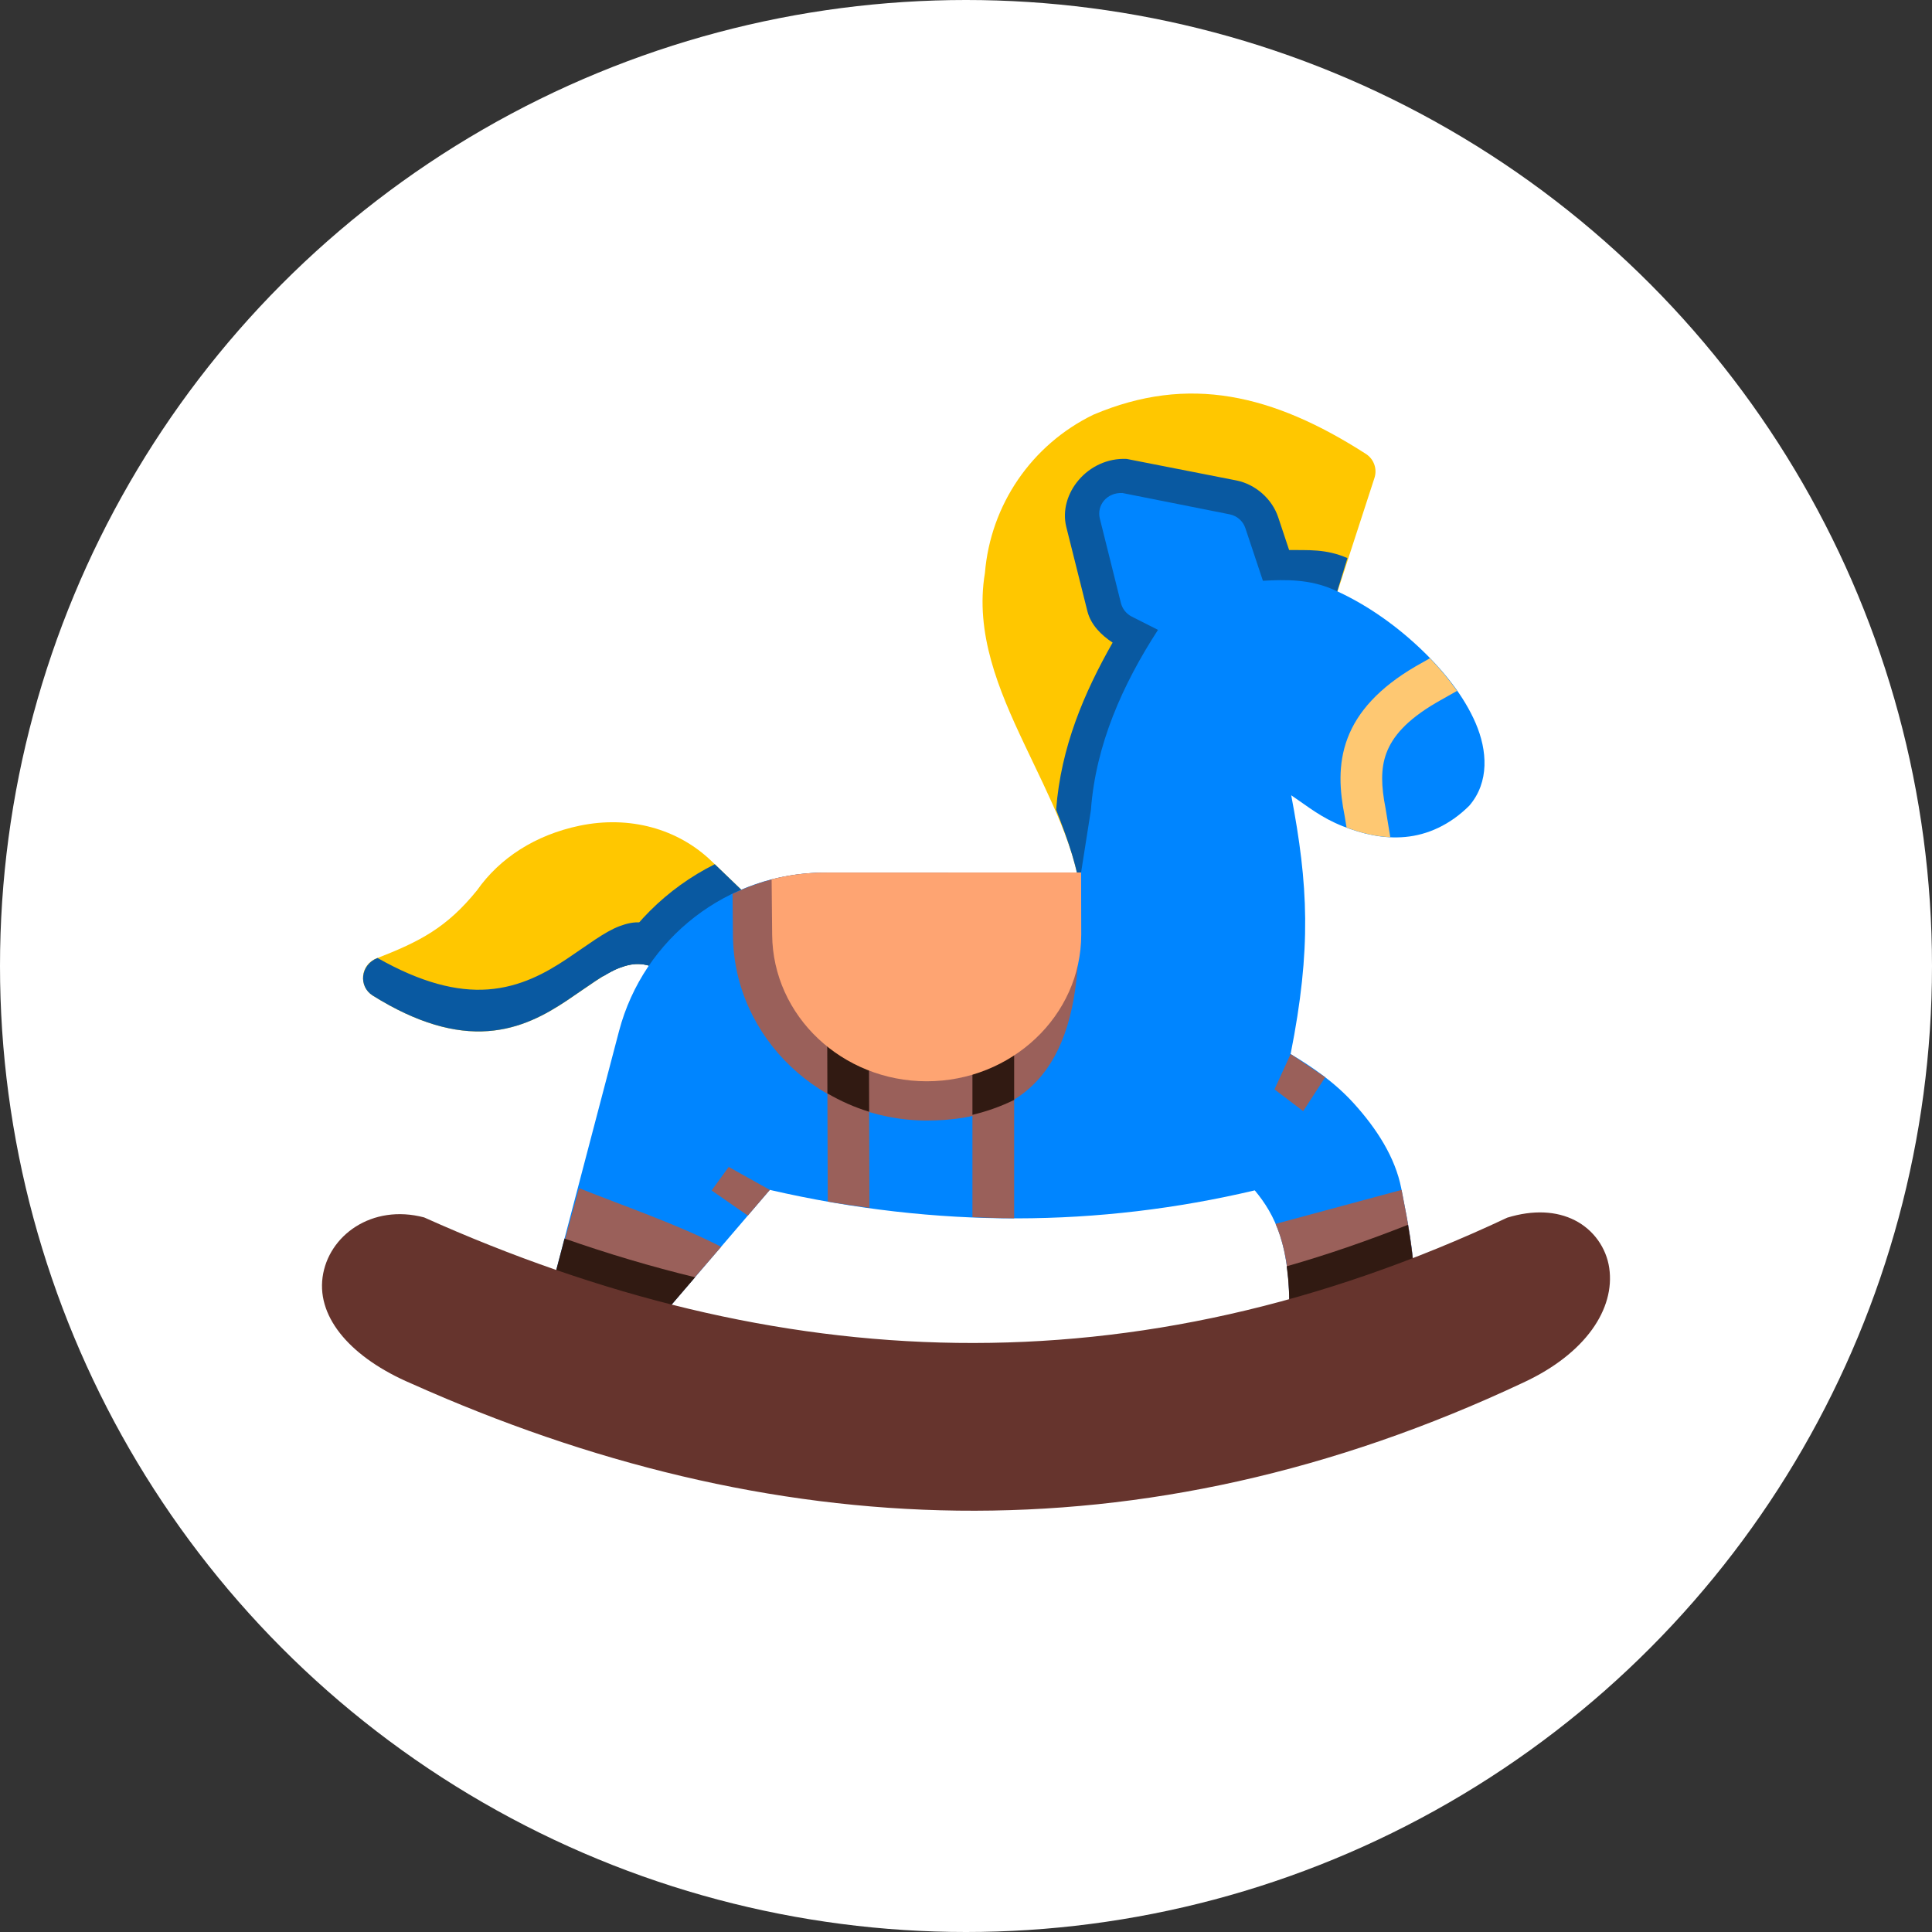 <svg width="54" height="54" viewBox="0 0 54 54" fill="none" xmlns="http://www.w3.org/2000/svg">
<rect x="0" y="0" width="54" height="54" fill="#333333" stroke="none"/>
<circle cx="27" cy="27" r="27" fill="white"/>
<path d="M13.334 24.883C12.489 25.928 11.741 26.314 10.517 26.79C10.071 26.964 10.013 27.572 10.418 27.827C11.669 28.609 12.725 28.886 13.635 28.82C14.545 28.754 15.258 28.357 15.841 27.969C16.424 27.58 16.901 27.207 17.316 27.053C17.731 26.898 18.068 26.87 18.688 27.242C18.887 27.362 19.139 27.352 19.329 27.216L20.945 26.034C21.238 25.82 21.267 25.394 21.006 25.143L19.883 24.064C18.943 23.162 17.595 22.788 16.198 23.079C14.97 23.335 13.971 23.977 13.334 24.883Z" fill="#FFC700"/>
<path d="M30.56 11.591C28.83 12.432 27.686 14.113 27.529 16.014C27.246 17.697 27.914 19.285 28.621 20.779C29.331 22.28 30.085 23.722 30.203 25.027C30.272 25.713 31.265 25.732 31.36 25.049C31.704 22.443 31.699 20.069 33.54 17.662C33.764 17.371 33.667 16.948 33.338 16.784L32.397 16.316L32.096 15.107L33.811 15.451L34.293 16.9C34.386 17.183 34.677 17.35 34.968 17.287C35.605 17.152 35.969 17.272 36.503 17.425C36.804 17.511 37.12 17.344 37.217 17.047L38.417 13.357C38.499 13.105 38.4 12.829 38.176 12.686C36.876 11.851 35.637 11.297 34.392 11.09C33.146 10.883 31.895 11.025 30.56 11.591V11.591Z" fill="#FFC700"/>
<path d="M30.203 25.027C30.27 25.715 31.266 25.734 31.36 25.049C31.703 22.443 31.699 20.069 33.54 17.662C33.765 17.371 33.668 16.947 33.339 16.784L32.396 16.316L32.095 15.106L33.811 15.451L34.293 16.901C34.386 17.183 34.677 17.349 34.968 17.288C35.604 17.152 35.969 17.272 36.503 17.425C36.804 17.512 37.12 17.344 37.217 17.046L37.661 15.599C37.054 15.334 36.551 15.382 36.031 15.373L35.726 14.457C35.554 13.942 35.091 13.536 34.559 13.429L31.491 12.827C30.403 12.778 29.574 13.803 29.803 14.728L30.395 17.091C30.492 17.465 30.778 17.75 31.098 17.961C30.303 19.361 29.652 20.877 29.519 22.633C29.859 23.505 30.136 24.289 30.203 25.027V25.027Z" fill="#0959A1"/>
<path d="M19.979 24.155C18.636 24.825 17.529 25.92 16.855 27.291C17.016 27.193 17.171 27.106 17.315 27.052C17.73 26.898 18.068 26.869 18.687 27.241C18.785 27.3 18.898 27.329 19.012 27.325C19.125 27.32 19.235 27.282 19.328 27.216L20.945 26.033C21.013 25.983 21.07 25.918 21.111 25.844C21.152 25.769 21.176 25.687 21.182 25.602C21.188 25.517 21.175 25.432 21.144 25.353C21.114 25.274 21.066 25.202 21.005 25.143L19.979 24.155Z" fill="#0959A1"/>
<path d="M10.418 27.827C11.669 28.609 12.725 28.886 13.635 28.82C14.545 28.755 15.258 28.357 15.841 27.968C16.424 27.579 16.901 27.207 17.315 27.052C17.73 26.898 18.068 26.869 18.687 27.241C18.887 27.362 19.139 27.352 19.328 27.216L20.945 26.033C21.237 25.819 21.265 25.394 21.005 25.143L20.816 24.961L19.328 26.051C19.139 26.187 18.887 26.197 18.687 26.076C18.068 25.704 17.73 25.733 17.315 25.887C16.901 26.042 16.424 26.414 15.841 26.803C15.258 27.192 14.545 27.589 13.635 27.655C12.766 27.718 11.763 27.463 10.552 26.776C10.07 26.964 10.012 27.572 10.418 27.827Z" fill="#0959A1"/>
<path d="M30.741 14.496L31.33 16.856C31.372 17.021 31.483 17.159 31.635 17.235L32.366 17.605C31.376 19.133 30.625 20.817 30.491 22.642L30.216 24.39H23.048C20.352 24.39 17.988 26.213 17.302 28.82L15.406 36.036C15.328 36.332 15.493 36.639 15.784 36.736L17.556 37.326C17.78 37.4 18.026 37.332 18.18 37.154L21.517 33.258C26.204 34.337 30.724 34.297 35.071 33.271C35.634 33.948 36.081 34.827 36.034 36.758C36.024 37.161 36.417 37.453 36.8 37.326L39.161 36.53C39.412 36.446 39.575 36.202 39.556 35.937C39.469 34.761 39.384 34.336 39.165 33.211C38.996 32.347 38.478 31.546 37.845 30.846C37.316 30.261 36.688 29.827 36.073 29.461C36.661 26.497 36.564 24.725 36.09 22.228C36.561 22.545 36.922 22.853 37.539 23.096C38.078 23.309 38.665 23.451 39.281 23.393C39.896 23.336 40.526 23.06 41.07 22.516C41.634 21.857 41.571 20.971 41.246 20.215C40.922 19.46 40.341 18.725 39.638 18.07C38.935 17.414 38.108 16.845 37.256 16.474C36.607 16.192 35.949 16.195 35.299 16.233L34.809 14.763C34.743 14.564 34.575 14.417 34.37 14.376L31.373 13.78C30.939 13.76 30.648 14.12 30.741 14.496H30.741Z" fill="#0085FF"/>
<path d="M23.701 28.386C23.625 28.386 23.549 28.401 23.479 28.431C23.408 28.46 23.344 28.503 23.29 28.558C23.236 28.612 23.194 28.676 23.165 28.747C23.136 28.818 23.121 28.894 23.121 28.97L23.136 33.584C23.526 33.653 23.913 33.706 24.301 33.759L24.286 28.966C24.286 28.889 24.27 28.814 24.241 28.743C24.211 28.672 24.168 28.608 24.114 28.555C24.06 28.501 23.995 28.458 23.924 28.429C23.854 28.4 23.778 28.385 23.701 28.386V28.386Z" fill="#9A605A"/>
<path d="M27.18 29.173V34.02C27.569 34.036 27.959 34.051 28.346 34.052V29.173C28.346 28.852 28.086 28.592 27.764 28.591C27.443 28.59 27.181 28.851 27.18 29.173Z" fill="#9A605A"/>
<path d="M30.148 24.386L29.051 24.391H23.047C22.133 24.391 21.26 24.605 20.475 24.984L20.485 26.136C20.51 29.028 22.977 31.319 25.903 31.319C28.83 31.319 30.152 29.667 30.152 26.117L30.148 24.386Z" fill="#9A605A"/>
<path d="M27.765 28.592C27.688 28.591 27.612 28.606 27.541 28.635C27.471 28.664 27.406 28.707 27.352 28.761C27.297 28.815 27.254 28.879 27.225 28.95C27.195 29.02 27.18 29.096 27.18 29.173V31.16C27.587 31.063 27.978 30.924 28.346 30.743V29.173C28.346 29.019 28.285 28.871 28.175 28.762C28.067 28.653 27.919 28.592 27.765 28.592V28.592Z" fill="#311A12"/>
<path d="M23.701 28.386C23.625 28.386 23.549 28.401 23.479 28.431C23.408 28.46 23.344 28.503 23.29 28.558C23.236 28.612 23.194 28.676 23.165 28.747C23.136 28.818 23.121 28.894 23.121 28.97L23.126 30.561C23.491 30.773 23.881 30.949 24.293 31.074L24.286 28.966C24.286 28.889 24.271 28.814 24.241 28.743C24.212 28.672 24.168 28.608 24.114 28.555C24.06 28.501 23.995 28.458 23.925 28.429C23.854 28.4 23.778 28.385 23.701 28.386H23.701Z" fill="#311A12"/>
<path d="M23.048 24.39C22.539 24.39 22.043 24.456 21.567 24.578L21.582 26.128C21.602 28.4 23.542 30.222 25.903 30.222C28.265 30.222 30.221 28.397 30.221 26.119L30.217 24.387L23.048 24.39Z" fill="#FEA472"/>
<path d="M38.752 21.045C38.921 20.599 39.293 20.137 40.151 19.635L40.724 19.311C40.504 18.997 40.25 18.692 39.966 18.399L39.565 18.626C38.552 19.218 37.944 19.892 37.665 20.632C37.385 21.372 37.446 22.115 37.583 22.804L37.637 23.131C38.023 23.276 38.432 23.38 38.859 23.4L38.726 22.589C38.608 21.985 38.584 21.491 38.752 21.045V21.045Z" fill="#FEC872"/>
<path d="M39.557 35.937C39.471 34.781 39.386 34.34 39.175 33.258L39.174 33.258L35.653 34.208C35.906 34.796 36.063 35.58 36.034 36.758C36.027 37.012 36.186 37.241 36.425 37.324L36.8 37.326L39.161 36.53C39.399 36.412 39.547 36.226 39.557 35.937V35.937Z" fill="#9A605A"/>
<path d="M17.653 37.341C17.873 37.352 17.992 37.311 18.136 37.195L20.156 34.849C18.915 34.212 17.503 33.735 16.184 33.209L15.406 36.036C15.355 36.23 15.408 36.436 15.665 36.66L17.653 37.341Z" fill="#9A605A"/>
<path d="M39.557 35.937C39.503 35.211 39.437 34.732 39.352 34.234L39.352 34.234C38.216 34.682 37.086 35.074 35.964 35.393C36.018 35.783 36.047 36.226 36.034 36.759C36.028 37.012 36.207 37.305 36.634 37.389L39.161 36.53C39.365 36.405 39.575 36.285 39.557 35.937Z" fill="#311A12"/>
<path d="M15.779 34.615L15.406 36.036C15.381 36.132 15.38 36.232 15.404 36.327C15.428 36.423 15.476 36.511 15.544 36.583C15.565 36.605 15.588 36.626 15.612 36.645C15.613 36.646 15.614 36.646 15.615 36.647C15.618 36.649 15.62 36.65 15.622 36.652C15.632 36.659 15.642 36.667 15.652 36.674C15.653 36.674 15.655 36.675 15.656 36.676C15.67 36.684 15.683 36.692 15.697 36.7C15.698 36.7 15.698 36.701 15.698 36.701C15.712 36.707 15.725 36.713 15.738 36.719C15.747 36.722 15.756 36.726 15.764 36.73C15.771 36.733 15.777 36.736 15.784 36.738C15.784 36.738 15.785 36.738 15.785 36.738L17.556 37.328C17.572 37.333 17.587 37.337 17.603 37.341C17.635 37.349 17.667 37.354 17.7 37.356C17.716 37.357 17.733 37.358 17.749 37.358C17.872 37.355 17.992 37.313 18.09 37.238L18.124 37.213C18.144 37.196 18.163 37.177 18.18 37.157L19.428 35.7C18.21 35.405 16.994 35.043 15.779 34.618L15.779 34.615Z" fill="#311A12"/>
<path d="M11.854 34.027C10.393 33.642 9.174 34.535 9.016 35.7C8.859 36.861 9.848 37.965 11.489 38.667C21.491 43.143 31.873 43.681 42.58 38.642C44.329 37.83 45.144 36.577 44.979 35.442C44.897 34.875 44.538 34.373 44.02 34.109C43.503 33.845 42.853 33.812 42.128 34.034C31.648 38.965 21.684 38.439 11.854 34.027V34.027Z" fill="#66342D"/>
<path d="M20.367 32.616L19.891 33.274L20.902 33.976L21.517 33.258L20.367 32.616Z" fill="#9A605A"/>
<path d="M36.073 29.461L35.623 30.448L36.424 31.057L37.04 30.109L36.073 29.461Z" fill="#9A605A"/>
</svg>
